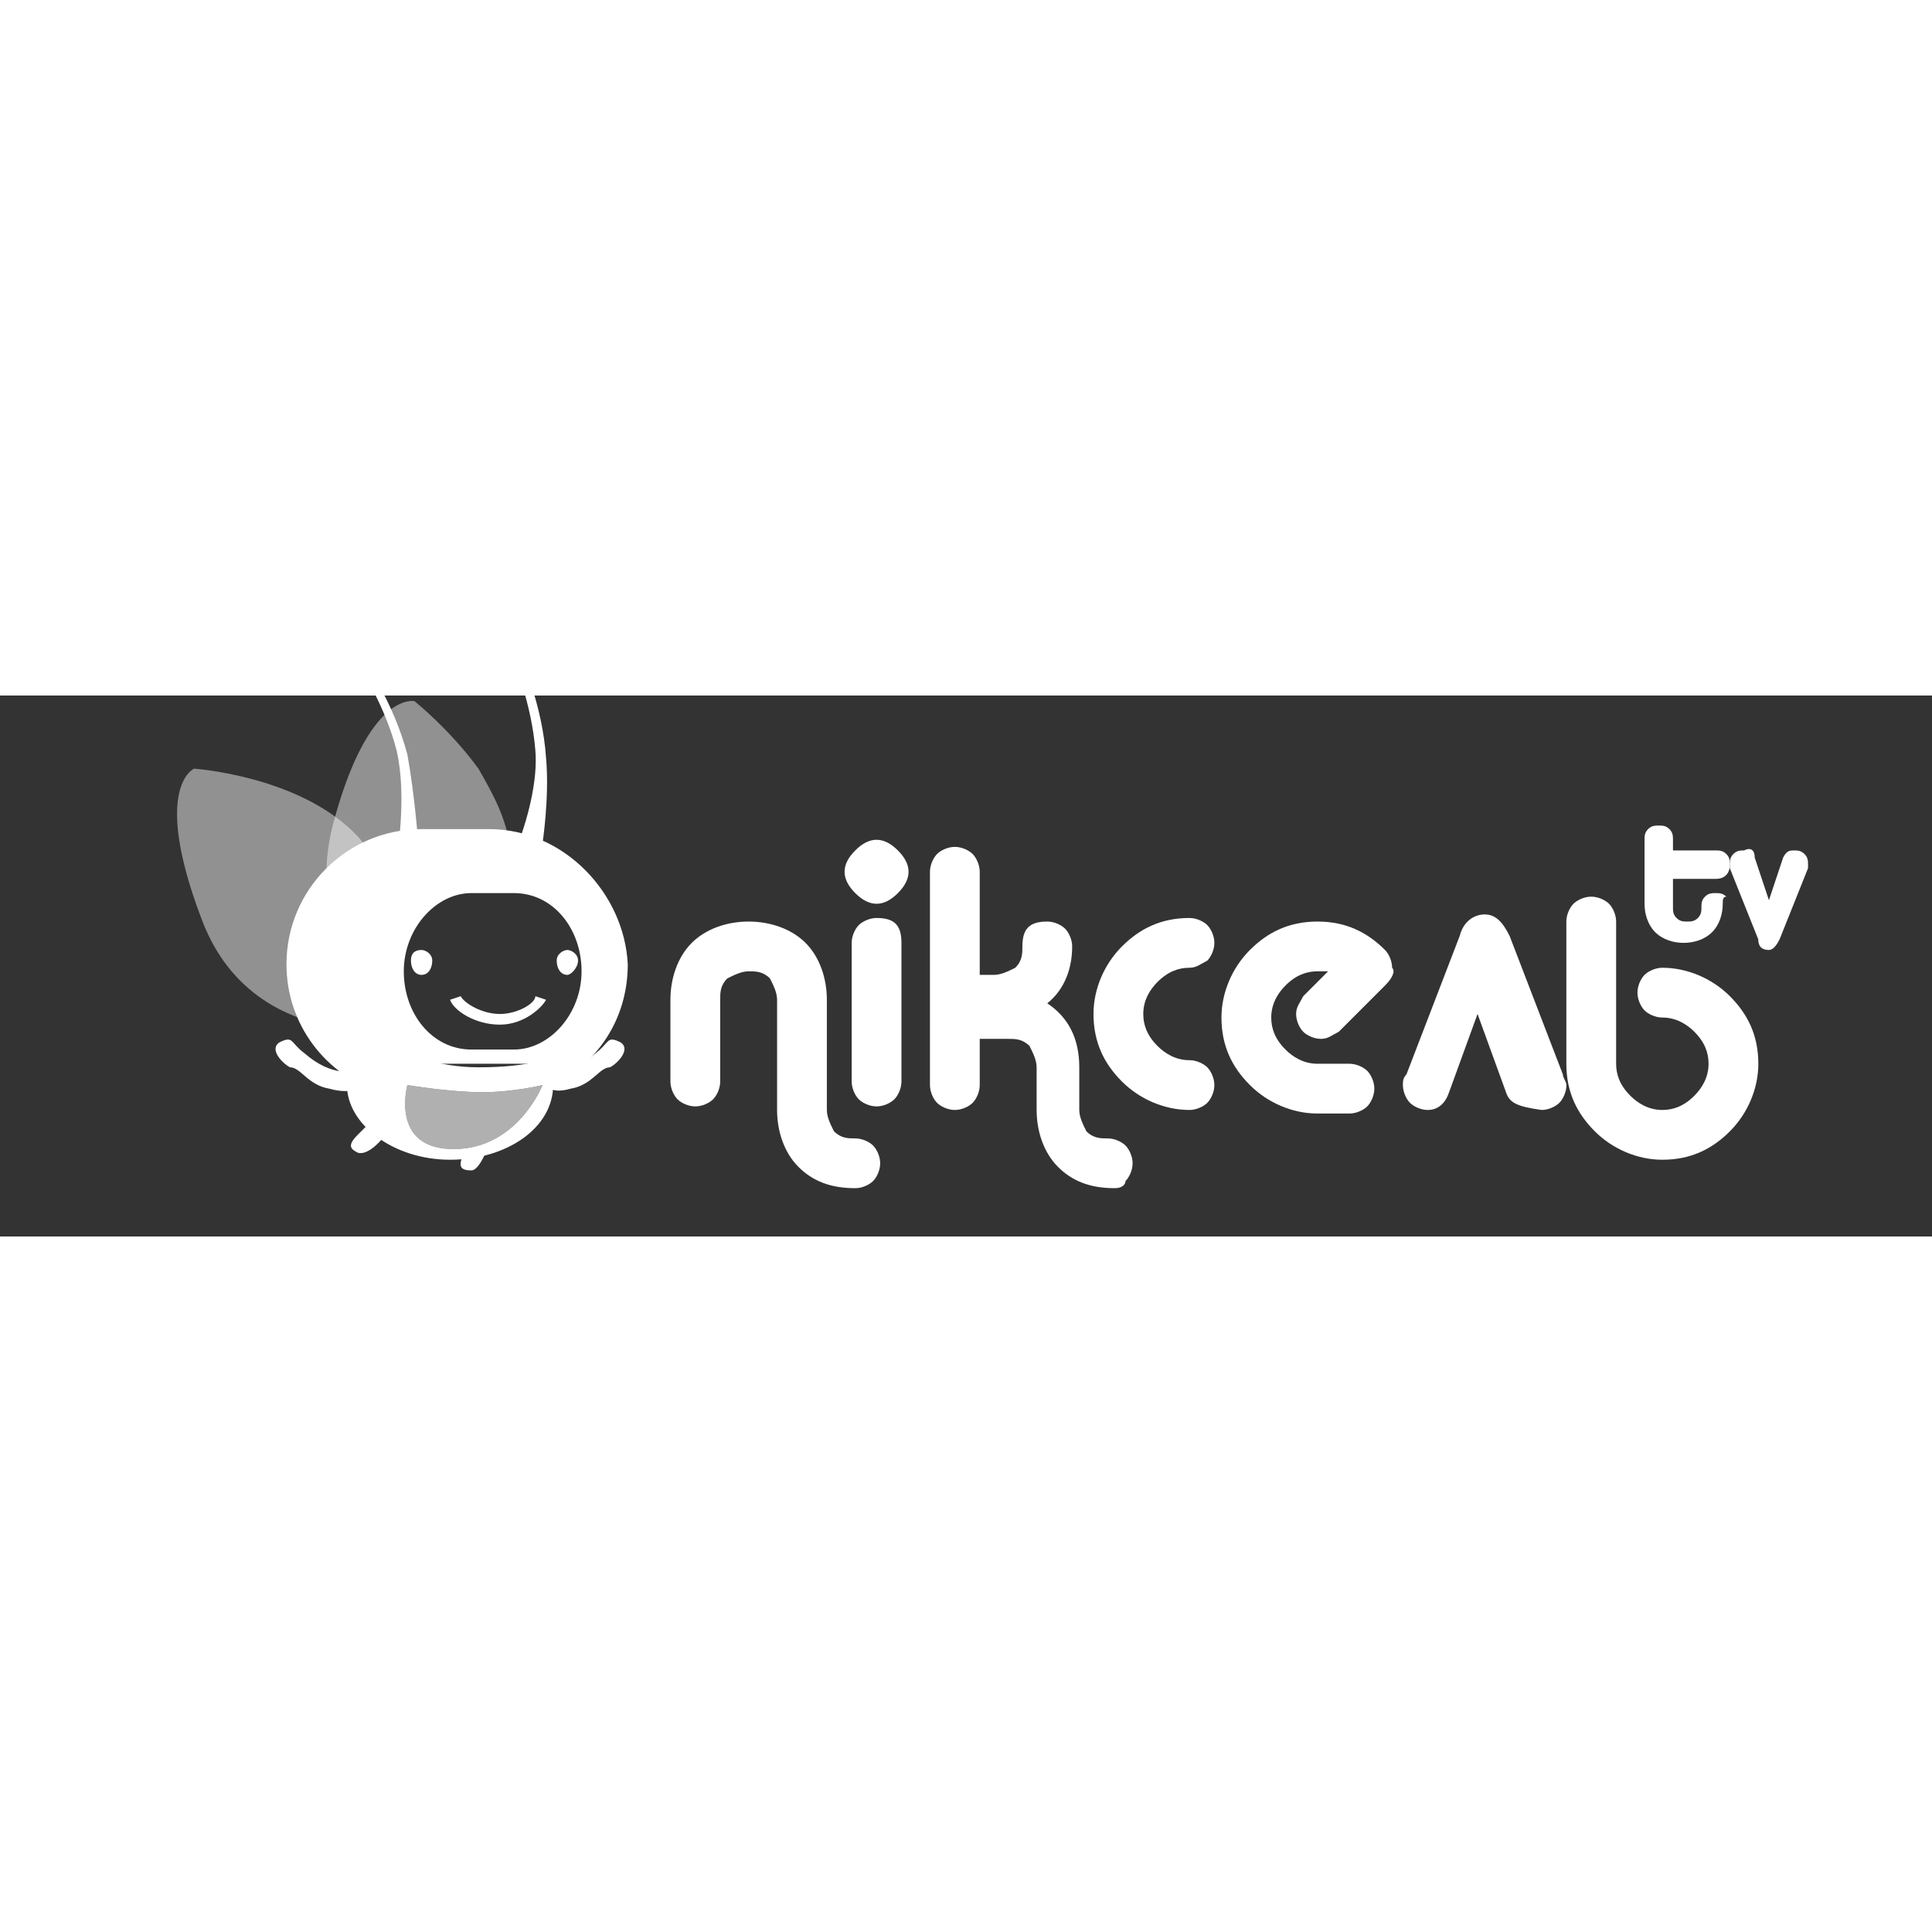 <svg width="400"
     height="400"
     viewBox="-18 5 200 56"
     fill="none"
     xmlns="http://www.w3.org/2000/svg"
	 style="background-color:#0059a9">
	<rect x="-18" y="5" width="200" height="56" fill="#333333" stroke="none"/>
	<path opacity="0.46"
	      d="M20.123 33.918C20.123 33.918 19.755 40.542 15.339 39.07C10.555 37.966 5.402 35.022 2.826 28.029C-2.327 14.412 2.09 12.572 2.09 12.572C2.09 12.572 13.131 13.308 19.019 19.565C24.908 26.189 20.123 33.918 20.123 33.918Z"
	      fill="white"/>
	<path opacity="0.46"
	      d="M21.591 23.613C21.591 23.613 20.119 36.494 17.175 29.502C15.703 26.558 15.335 22.877 16.439 18.461C20.119 4.476 24.904 5.58 24.904 5.58C24.904 5.58 28.584 8.524 31.528 12.572C33 15.149 34.472 17.725 34.84 21.037C35.209 25.085 21.591 23.613 21.591 23.613Z"
	      fill="white"/>
	<path d="M25.274 19.933C25.274 19.933 24.906 15.149 24.17 11.1C22.698 5.58 19.754 1.531 19.754 1.531C19.754 1.531 20.122 0.059 19.018 0.427C17.914 1.163 17.914 2.267 18.65 2.267C19.386 2.267 19.386 2.267 19.386 2.267C19.386 2.267 21.962 6.316 23.066 10.732C24.17 15.517 23.066 21.773 23.066 21.773L25.274 19.933Z"
	      fill="white"/>
	<path d="M38.16 20.301C38.16 20.301 38.896 15.516 38.528 11.468C38.16 5.948 35.952 1.163 35.952 1.163C35.952 1.163 36.688 -0.309 35.216 0.059C33.743 0.427 33.743 1.531 34.48 1.531C35.216 1.531 35.216 1.531 35.216 1.531C35.216 1.531 37.056 5.948 37.424 10.732C37.792 15.517 35.216 21.405 35.216 21.405L38.16 20.301Z"
	      fill="white"/>
	<path d="M19.017 43.855C18.649 43.855 16.441 44.591 13.497 42.015C12.024 40.911 12.393 40.175 10.92 40.911C9.816 41.647 11.289 43.119 12.025 43.487C13.129 43.487 13.865 45.327 16.073 45.695C18.649 46.431 19.753 45.327 19.753 45.327L19.017 43.855Z"
	      fill="white"/>
	<path d="M38.152 43.855C38.52 43.855 40.729 44.591 43.673 42.015C45.145 40.911 44.777 40.175 46.249 40.911C47.353 41.647 45.881 43.119 45.145 43.487C44.041 43.487 43.305 45.327 41.097 45.695C38.52 46.431 38.52 44.959 38.52 44.959L38.152 43.855Z"
	      fill="white"/>
	<path d="M21.601 50.848C21.601 50.848 20.129 52.688 19.025 52.32C18.289 51.952 17.921 51.584 19.025 50.48C20.129 49.376 20.497 49.008 20.497 49.008L21.601 50.848Z"
	      fill="white"/>
	<path d="M32.271 52.32C32.271 52.32 31.535 54.16 30.799 54.16C29.695 54.16 29.327 53.792 30.063 52.32C30.799 50.848 30.063 52.32 30.063 52.32H32.271Z"
	      fill="white"/>
	<path d="M31.534 43.487C23.069 43.487 18.284 37.967 17.548 39.807C17.18 41.279 17.916 43.487 17.916 45.327C17.916 49.376 22.701 53.056 28.589 53.056C34.478 53.056 39.262 49.744 39.262 45.327C39.262 44.591 39.63 43.487 39.63 42.751C40.366 39.439 42.575 43.487 31.534 43.487ZM28.957 51.952C22.333 51.952 24.173 45.327 24.173 45.327C24.173 45.327 28.589 46.063 31.902 46.063C35.214 46.063 38.158 45.327 38.158 45.327C38.158 45.327 35.582 51.952 28.957 51.952Z"
	      fill="white"/>
	<path d="M160.339 26.558C160.339 27.662 159.971 28.766 159.235 29.502C158.499 30.238 157.395 30.606 156.29 30.606C155.186 30.606 154.082 30.238 153.346 29.502C152.61 28.766 152.242 27.662 152.242 26.558V19.933C152.242 19.565 152.242 19.197 152.61 18.829C152.978 18.461 153.346 18.461 153.714 18.461C154.082 18.461 154.45 18.461 154.818 18.829C155.186 19.197 155.186 19.565 155.186 19.933V21.037H159.603C159.971 21.037 160.339 21.037 160.707 21.405C161.075 21.773 161.075 22.141 161.075 22.509C161.075 23.245 160.707 23.981 159.603 23.981H155.186V26.926C155.186 27.294 155.186 27.662 155.554 28.03C155.922 28.398 156.29 28.398 156.658 28.398C157.027 28.398 157.395 28.398 157.763 28.03C158.131 27.662 158.131 27.294 158.131 26.926C158.131 26.558 158.131 26.19 158.499 25.822C158.867 25.454 159.235 25.454 159.603 25.454C159.971 25.454 160.339 25.454 160.707 25.822C160.339 25.822 160.339 26.19 160.339 26.558Z"
	      fill="white"/>
	<path d="M163.646 21.773L165.119 26.19L166.591 21.773C166.959 21.037 167.327 21.037 167.695 21.037C168.063 21.037 168.431 21.037 168.799 21.405C169.167 21.773 169.167 22.141 169.167 22.509V22.877L166.223 30.238C165.855 30.974 165.487 31.342 165.119 31.342C164.383 31.342 164.014 30.974 164.014 30.238L161.07 22.877V22.509C161.07 22.141 161.07 21.773 161.438 21.405C161.806 21.037 162.174 21.037 162.542 21.037C163.278 20.669 163.646 21.037 163.646 21.773Z"
	      fill="white"/>
	<path d="M70.54 56C67.964 56 66.124 55.264 64.651 53.792C63.179 52.32 62.443 50.112 62.443 47.903V46.063V36.494C62.443 35.758 62.075 35.022 61.707 34.286C60.971 33.55 60.235 33.55 59.499 33.55C58.763 33.55 58.027 33.918 57.291 34.286C56.555 35.022 56.555 35.758 56.555 36.494V44.959C56.555 45.695 56.187 46.431 55.819 46.799C55.451 47.167 54.715 47.535 53.979 47.535C53.242 47.535 52.506 47.167 52.138 46.799C51.77 46.431 51.402 45.695 51.402 44.959V36.494C51.402 34.286 52.138 32.078 53.611 30.606C55.083 29.134 57.291 28.398 59.499 28.398C61.707 28.398 63.916 29.134 65.388 30.606C66.86 32.078 67.596 34.286 67.596 36.494V47.903C67.596 48.639 67.964 49.376 68.332 50.112C69.068 50.848 69.804 50.848 70.54 50.848C71.276 50.848 72.012 51.216 72.38 51.584C72.748 51.952 73.116 52.688 73.116 53.424C73.116 54.16 72.748 54.896 72.38 55.264C72.012 55.632 71.276 56 70.54 56Z"
	      fill="white"/>
	<path d="M74.95 21.037C75.686 21.773 76.054 22.509 76.054 23.245C76.054 23.981 75.686 24.717 74.95 25.453C74.214 26.189 73.478 26.558 72.742 26.558C72.006 26.558 71.27 26.189 70.534 25.453C69.798 24.717 69.43 23.981 69.43 23.245C69.43 22.509 69.798 21.773 70.534 21.037C71.27 20.301 72.006 19.933 72.742 19.933C73.478 19.933 74.214 20.301 74.95 21.037ZM75.318 30.606C75.318 28.766 74.582 28.03 72.742 28.03C72.006 28.03 71.27 28.398 70.902 28.766C70.534 29.134 70.166 29.87 70.166 30.606V44.959C70.166 45.695 70.534 46.431 70.902 46.799C71.27 47.167 72.006 47.535 72.742 47.535C73.478 47.535 74.214 47.167 74.582 46.799C74.95 46.431 75.318 45.695 75.318 44.959V30.606Z"
	      fill="white"/>
	<path d="M97.407 56C94.831 56 92.991 55.264 91.519 53.792C90.047 52.32 89.311 50.112 89.311 47.903V43.487C89.311 42.751 88.942 42.015 88.574 41.279C87.838 40.543 87.102 40.543 86.366 40.543H83.422V45.327C83.422 46.063 83.054 46.799 82.686 47.167C82.318 47.535 81.582 47.903 80.846 47.903C80.11 47.903 79.374 47.535 79.005 47.167C78.638 46.799 78.269 46.063 78.269 45.327V23.245C78.269 22.509 78.638 21.773 79.005 21.405C79.374 21.037 80.11 20.669 80.846 20.669C81.582 20.669 82.318 21.037 82.686 21.405C83.054 21.773 83.422 22.509 83.422 23.245V33.918H84.894C85.63 33.918 86.366 33.55 87.102 33.182C87.838 32.446 87.838 31.71 87.838 30.974C87.838 29.134 88.574 28.398 90.415 28.398C91.151 28.398 91.887 28.766 92.255 29.134C92.623 29.502 92.991 30.238 92.991 30.974C92.991 33.182 92.255 35.39 90.415 36.862C92.623 38.334 93.727 40.543 93.727 43.487V47.903C93.727 48.639 94.095 49.376 94.463 50.112C95.199 50.848 95.935 50.848 96.671 50.848C97.407 50.848 98.143 51.216 98.511 51.584C98.879 51.952 99.247 52.688 99.247 53.424C99.247 54.16 98.879 54.896 98.511 55.264C98.511 55.632 98.143 56 97.407 56Z"
	      fill="white"/>
	<path d="M105.136 33.182C104.032 33.182 102.928 33.55 101.824 34.654C101.088 35.39 100.352 36.494 100.352 37.966C100.352 39.071 100.72 40.175 101.824 41.279C102.56 42.015 103.664 42.751 105.136 42.751C105.872 42.751 106.608 43.119 106.976 43.487C107.344 43.855 107.712 44.591 107.712 45.327C107.712 46.063 107.344 46.799 106.976 47.167C106.608 47.535 105.872 47.903 105.136 47.903C102.56 47.903 99.984 46.799 98.143 44.959C96.303 43.119 95.199 40.911 95.199 37.966C95.199 35.39 96.303 32.814 98.143 30.974C99.984 29.134 102.192 28.029 105.136 28.029C105.872 28.029 106.608 28.398 106.976 28.766C107.344 29.134 107.712 29.87 107.712 30.606C107.712 31.342 107.344 32.078 106.976 32.446C106.24 32.814 105.872 33.182 105.136 33.182Z"
	      fill="white"/>
	<path d="M125.375 35.022L120.59 39.807C119.854 40.175 119.486 40.543 118.75 40.543C118.014 40.543 117.278 40.175 116.91 39.807C116.542 39.439 116.174 38.703 116.174 37.967C116.174 37.23 116.542 36.862 116.91 36.126L119.486 33.55C119.118 33.55 118.75 33.55 118.382 33.55C117.278 33.55 116.174 33.918 115.07 35.022C114.334 35.758 113.598 36.862 113.598 38.335C113.598 39.439 113.966 40.543 115.07 41.647C115.806 42.383 116.91 43.119 118.382 43.119H121.694C122.431 43.119 123.167 43.487 123.535 43.855C123.903 44.223 124.271 44.959 124.271 45.695C124.271 46.431 123.903 47.167 123.535 47.535C123.167 47.903 122.431 48.272 121.694 48.272H118.382C115.806 48.272 113.23 47.167 111.39 45.327C109.549 43.487 108.445 41.279 108.445 38.335C108.445 35.758 109.549 33.182 111.39 31.342C113.23 29.502 115.438 28.398 118.382 28.398C121.326 28.398 123.535 29.502 125.375 31.342C125.743 31.71 126.111 32.446 126.111 33.182C126.479 33.55 126.111 34.286 125.375 35.022Z"
	      fill="white"/>
	<path d="M137.899 46.063L134.955 37.967L132.011 46.063C131.643 47.167 130.907 47.903 129.803 47.903C129.067 47.903 128.331 47.535 127.963 47.167C127.595 46.799 127.227 46.063 127.227 45.327C127.227 44.959 127.227 44.591 127.595 44.223L133.115 29.87C133.483 28.398 134.587 27.662 135.691 27.662C136.795 27.662 137.531 28.398 138.267 29.87L143.788 44.223C143.788 44.591 144.156 44.959 144.156 45.327C144.156 46.063 143.788 46.799 143.42 47.167C143.052 47.535 142.316 47.903 141.58 47.903C139.004 47.535 138.267 47.167 137.899 46.063Z"
	      fill="white"/>
	<path d="M152.245 37.599C151.877 37.231 151.509 36.495 151.509 35.758C151.509 35.022 151.877 34.286 152.245 33.918C152.613 33.55 153.349 33.182 154.085 33.182C156.662 33.182 159.238 34.286 161.078 36.127C162.918 37.967 164.022 40.175 164.022 43.119C164.022 45.695 162.918 48.272 161.078 50.112C159.238 51.952 157.03 53.056 154.085 53.056C151.509 53.056 148.933 51.952 147.093 50.112C145.252 48.272 144.148 46.063 144.148 43.119V28.398C144.148 27.662 144.517 26.926 144.885 26.558C145.253 26.19 145.989 25.822 146.725 25.822C147.461 25.822 148.197 26.19 148.565 26.558C148.933 26.926 149.301 27.662 149.301 28.398V43.119C149.301 44.223 149.669 45.327 150.773 46.431C151.509 47.167 152.613 47.904 154.085 47.904C155.189 47.904 156.294 47.535 157.398 46.431C158.134 45.695 158.87 44.591 158.87 43.119C158.87 42.015 158.502 40.911 157.398 39.807C156.662 39.071 155.558 38.335 154.085 38.335C153.349 38.335 152.613 37.967 152.245 37.599Z"
	      fill="white"/>
	<path d="M32.634 18.829H25.642C17.913 18.829 11.656 25.085 11.656 32.814C11.656 39.07 15.705 44.223 21.225 46.063C22.697 46.431 22.329 43.119 23.801 43.119H37.05C39.627 43.119 37.786 46.063 39.995 44.959C44.411 42.383 46.987 37.966 46.987 32.814C46.619 25.453 40.363 18.829 32.634 18.829ZM35.21 41.647H30.794C26.746 41.647 23.801 37.966 23.801 33.55C23.801 29.134 27.114 25.453 30.794 25.453H35.21C39.259 25.453 42.203 29.134 42.203 33.55C42.203 37.966 38.891 41.647 35.21 41.647Z"
	      fill="white"/>
	<path opacity="0.61"
	      d="M28.957 51.952C22.332 51.952 24.172 45.328 24.172 45.328C24.172 45.328 28.589 46.064 31.901 46.064C35.213 46.064 38.157 45.328 38.157 45.328C38.157 45.328 35.581 51.952 28.957 51.952Z"
	      fill="white"/>
	<path d="M33.742 39.071C31.166 39.071 28.958 37.599 28.59 36.495L29.694 36.127C30.062 36.863 31.902 37.967 33.742 37.967C35.583 37.967 37.423 36.863 37.423 36.127L38.527 36.495C38.159 37.231 36.319 39.071 33.742 39.071Z"
	      fill="white"/>
	<path d="M26.747 32.446C26.747 33.182 26.379 33.918 25.643 33.918C24.907 33.918 24.539 33.182 24.539 32.446C24.539 31.71 24.907 31.342 25.643 31.342C26.011 31.342 26.747 31.71 26.747 32.446Z"
	      fill="white"/>
	<path d="M41.837 32.446C41.837 33.182 41.101 33.918 40.733 33.918C39.997 33.918 39.629 33.182 39.629 32.446C39.629 31.71 40.365 31.342 40.733 31.342C41.101 31.342 41.837 31.71 41.837 32.446Z"
	      fill="white"/>
</svg>

